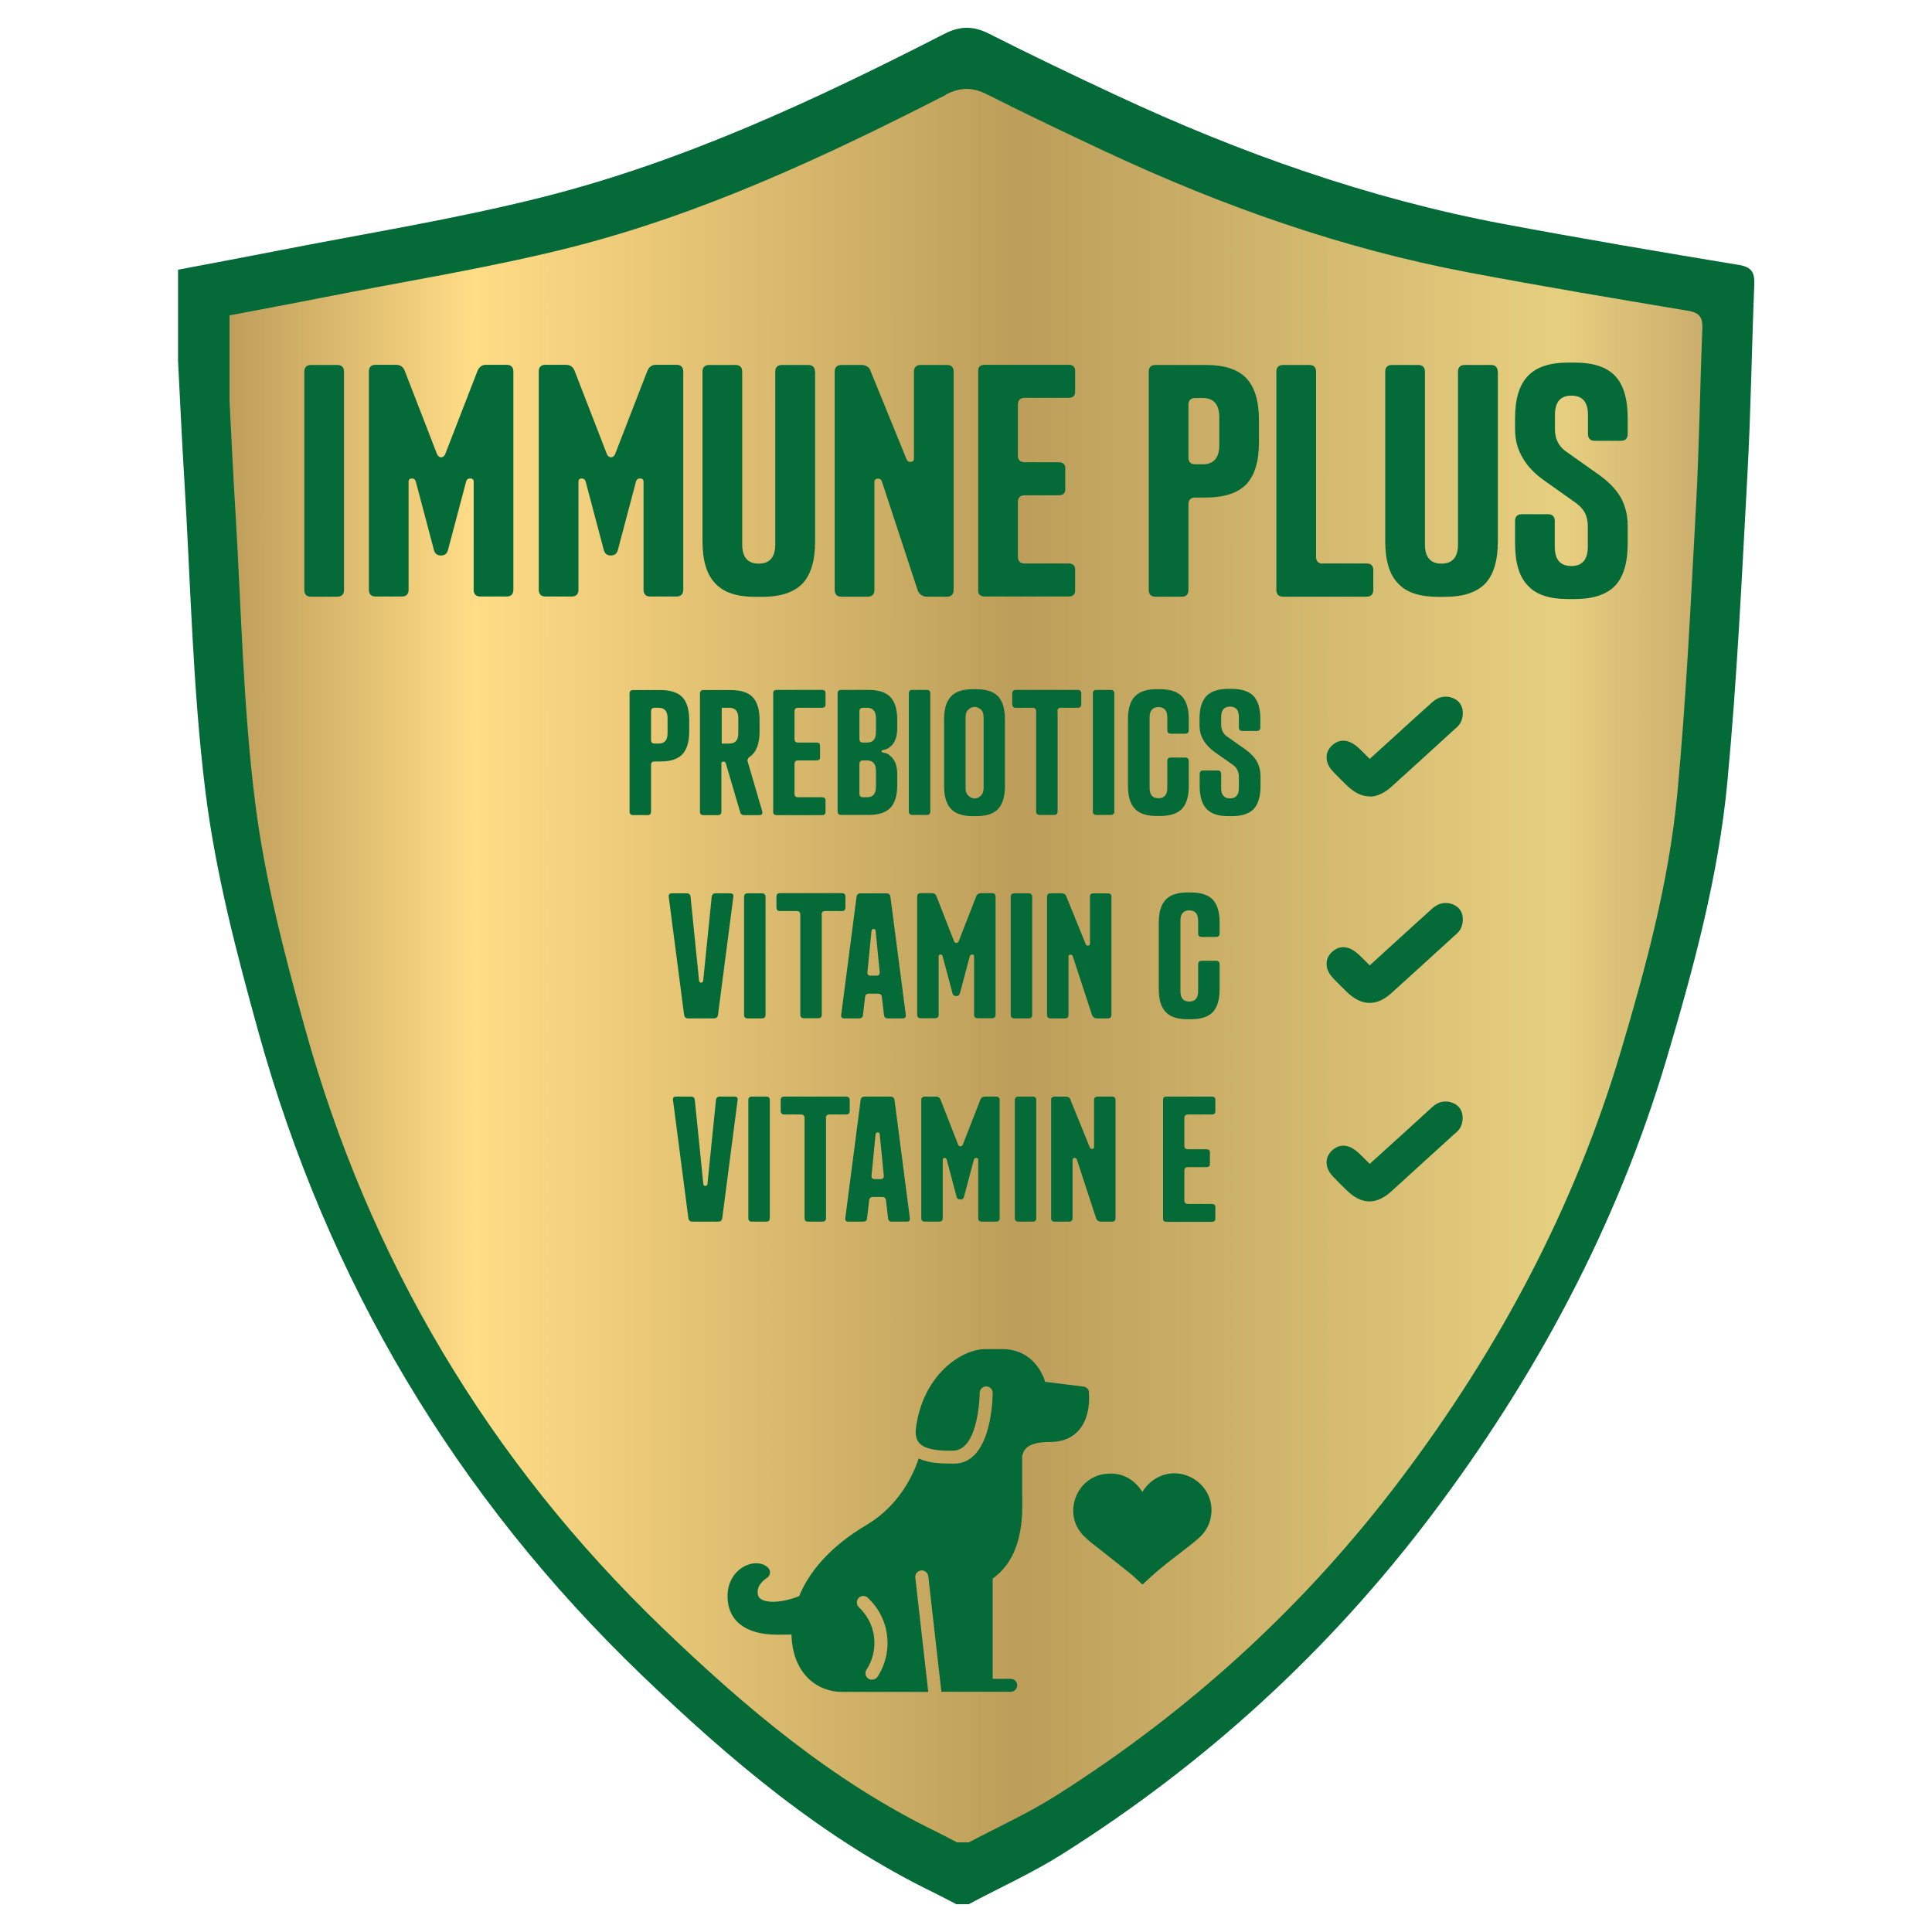 <svg xmlns="http://www.w3.org/2000/svg" xmlns:xlink="http://www.w3.org/1999/xlink" id="Ebene_1" viewBox="0 0 1133.9 1133.9"><defs><style>      .st0 {        fill: url(#Unbenannter_Verlauf_3);      }      .st1 {        fill: none;      }      .st2 {        fill: #046a38;      }      .st3 {        clip-path: url(#clippath);      }    </style><clipPath id="clippath"><path class="st1" d="M555.1,55.7c-71,36.3-143.3,70.1-220.9,89.7-47.8,12-96.7,19.7-145.1,29.3-18.1,3.6-36.2,6.9-54.4,10.4v50.2c1.1,21.2,2.1,42.5,3.4,63.7,3.5,57.5,4.5,115.4,11.7,172.4,5.6,44.3,17,88.2,29,131.4,37.8,136.5,108.1,254.7,210.3,352.9,48.2,46.3,99.5,89.8,160.6,119.4,4,2,8,4.1,12,6.2h6.9c17-9,34.7-17,51-27.3,78.6-49.7,146.3-111.5,202.3-185.7,57.5-76.1,101.9-159.1,129.2-250.7,14.8-49.7,28.4-99.9,33.3-151.6,5.3-56.2,7.9-112.7,11-169.1,1.9-34.5,2.3-69.1,3.7-103.7.3-6.6-1.2-9.6-8.4-10.8-43-7.2-86-14.4-128.8-22.5-74.2-14-144.8-39-213-70.9-23.3-10.9-46.4-21.9-69.4-33.5-4.3-2.2-8.3-3.3-12.2-3.3s-7.9,1.1-12.2,3.3"></path></clipPath><linearGradient id="Unbenannter_Verlauf_3" data-name="Unbenannter Verlauf 3" x1="446" y1="709.8" x2="450.8" y2="709.8" gradientTransform="translate(-99172.1 158472.1) scale(222.5 -222.5)" gradientUnits="userSpaceOnUse"><stop offset="0" stop-color="#9f8045"></stop><stop offset=".2" stop-color="#ffdc86"></stop><stop offset=".5" stop-color="#bc9e5a"></stop><stop offset=".8" stop-color="#e7cf80"></stop><stop offset=".9" stop-color="#c3a467"></stop><stop offset="1" stop-color="#867925"></stop><stop offset="1" stop-color="#867925"></stop></linearGradient></defs><path class="st2" d="M568.7,1117.6h-7.4c-4.3-2.2-8.5-4.5-12.8-6.6-65.4-31.7-120.2-78.2-171.8-127.8-109.4-105.1-184.6-231.6-225.1-377.8-12.8-46.2-25.1-93.2-31-140.6-7.6-61.1-8.7-123-12.5-184.6-1.4-22.7-2.4-45.4-3.6-68.2v-53.7c19.4-3.7,38.8-7.3,58.2-11.1,51.8-10.2,104.1-18.5,155.3-31.4,83.1-20.9,160.4-57.1,236.4-96,9.2-4.7,17-4.6,26.1,0,24.5,12.4,49.3,24.3,74.2,35.9,73,34.1,148.6,60.9,228,75.8,45.9,8.6,91.9,16.4,137.9,24,7.7,1.3,9.2,4.5,9,11.5-1.5,37-2,74-4,111-3.3,60.4-6.1,120.8-11.8,180.9-5.2,55.3-19.8,109.1-35.6,162.3-29.1,98-76.7,186.8-138.2,268.3-60,79.4-132.4,145.6-216.6,198.7-17.4,11-36.3,19.5-54.5,29.2"></path><g class="st3"><rect class="st0" x="57.7" y="-11" width="1068.4" height="1153.9"></rect></g><g><path class="st2" d="M182.5,214.2h15.5c2.5,0,3.9,1.4,3.9,3.9v128.2c0,2.5-1.4,3.9-3.9,3.9h-15.5c-2.5,0-3.9-1.4-3.9-3.9v-128.2c0-2.5,1.4-3.9,3.9-3.9Z"></path><path class="st2" d="M241.9,280.8c-1.4,0-2.1.6-2.1,1.9v63.5c0,2.5-1.4,3.9-3.9,3.9h-15.5c-2.5,0-3.9-1.4-3.9-3.9v-128.2c0-2.5,1.4-3.9,3.9-3.9h12c2.5,0,4.3,1.2,5.2,3.7l19,49c.6,1,1.4,1.6,2.3,1.6s1.7-.6,2.3-1.6l19-49c1-2.5,2.7-3.7,5.2-3.7h12c2.5,0,3.9,1.4,3.9,3.9v128.2c0,2.5-1.4,3.9-3.9,3.9h-15.5c-2.5,0-3.9-1.4-3.9-3.9v-63.5c0-1.4-.8-1.9-2.1-1.9s-1.9.6-2.3,1.7l-10.7,40.4c-.6,2.1-1.9,3.1-4.1,3.1s-3.5-1-4.1-3.1l-10.7-40.4c-.4-1.2-1.2-1.7-2.3-1.7Z"></path><path class="st2" d="M341.6,280.8c-1.4,0-2.1.6-2.1,1.9v63.5c0,2.5-1.4,3.9-3.9,3.9h-15.5c-2.5,0-3.9-1.4-3.9-3.9v-128.2c0-2.5,1.4-3.9,3.9-3.9h12c2.5,0,4.3,1.2,5.2,3.7l19,49c.6,1,1.4,1.6,2.3,1.6s1.7-.6,2.3-1.6l19-49c1-2.5,2.7-3.7,5.2-3.7h12c2.5,0,3.9,1.4,3.9,3.9v128.2c0,2.5-1.4,3.9-3.9,3.9h-15.5c-2.5,0-3.9-1.4-3.9-3.9v-63.5c0-1.4-.8-1.9-2.1-1.9s-1.9.6-2.3,1.7l-10.7,40.4c-.6,2.1-1.9,3.1-4.1,3.1s-3.5-1-4.1-3.1l-10.7-40.4c-.4-1.2-1.2-1.7-2.3-1.7Z"></path><path class="st2" d="M478.4,218.1v99.5c0,11.5-2.5,19.6-7.4,24.9-5.1,5.2-13,7.8-23.7,7.8h-3.9c-10.7,0-18.6-2.5-23.5-7.8-5.1-5.2-7.6-13.4-7.6-24.9v-99.5c0-2.5,1.4-3.9,3.9-3.9h15.5c2.5,0,3.9,1.4,3.9,3.9v101.4c0,7.6,3.3,11.3,9.7,11.3s9.7-3.7,9.7-11.3v-101.4c0-2.5,1.4-3.9,3.9-3.9h15.5c2.5,0,3.9,1.4,3.9,3.9Z"></path><path class="st2" d="M540.7,349.2c-1-.6-1.7-1.6-2.1-2.7l-21-63.9c-.4-1.2-1.2-1.7-2.3-1.7s-2.1.6-2.1,1.9v63.5c0,2.5-1.4,3.9-3.9,3.9h-15.5c-2.5,0-3.9-1.4-3.9-3.9v-128.2c0-2.5,1.4-3.9,3.9-3.9h12c1.2,0,2.3.4,3.3,1,1,.6,1.6,1.6,1.9,2.7l21,51.5c.4,1.2,1.2,1.7,2.3,1.7s2.1-.6,2.1-1.9v-51.1c0-2.5,1.4-3.9,3.9-3.9h15.5c2.5,0,3.9,1.4,3.9,3.9v128.2c0,2.5-1.4,3.9-3.9,3.9h-12c-1.2,0-2.1-.4-3.1-1Z"></path><path class="st2" d="M597.4,237.5v29.9c0,2.5,1.4,3.9,3.9,3.9h20c2.5,0,3.9,1.2,3.9,3.3v12.8c0,2.1-1.4,3.3-3.9,3.3h-20c-2.5,0-3.9,1.4-3.9,3.9v32.2c0,2.5,1.4,3.9,3.9,3.9h25.8c2.5,0,3.9,1.2,3.9,3.3v12.8c0,2.1-1.4,3.3-3.9,3.3h-49.1c-2.5,0-3.9-1.2-3.9-3.3v-129.4c0-2.1,1.4-3.3,3.9-3.3h49.1c2.5,0,3.9,1.2,3.9,3.3v12.8c0,2.1-1.4,3.3-3.9,3.3h-25.8c-2.5,0-3.9,1.4-3.9,3.9Z"></path><path class="st2" d="M697.5,295.8v50.5c0,2.5-1.4,3.9-3.9,3.9h-15.5c-2.5,0-3.9-1.4-3.9-3.9v-128.2c0-2.5,1.4-3.9,3.9-3.9h29.7c10.7,0,18.6,2.5,23.7,7.8,4.9,5.2,7.4,13.4,7.4,24.9v12.4c0,11.5-2.5,19.6-7.4,24.9-5.1,5.2-13,7.8-23.7,7.8h-6.4c-2.5,0-3.9,1.4-3.9,3.9ZM697.5,237.5v31.1c0,2.5,1.4,3.9,3.9,3.9h4.5c6.4,0,9.7-3.7,9.7-11.3v-16.3c0-7.6-3.3-11.3-9.7-11.3h-4.5c-2.5,0-3.9,1.4-3.9,3.9Z"></path><path class="st2" d="M776.3,330.7h25.8c2.5,0,3.9,1.4,3.9,3.9v11.7c0,2.5-1.4,3.9-3.9,3.9h-49.1c-2.5,0-3.9-1.4-3.9-3.9v-128.2c0-2.5,1.4-3.9,3.9-3.9h15.5c2.5,0,3.9,1.4,3.9,3.9v108.8c0,2.5,1.4,3.9,3.9,3.9Z"></path><path class="st2" d="M879.1,218.1v99.5c0,11.5-2.5,19.6-7.4,24.9-5.1,5.2-13,7.8-23.7,7.8h-3.9c-10.7,0-18.6-2.5-23.5-7.8-5.1-5.2-7.6-13.4-7.6-24.9v-99.5c0-2.5,1.4-3.9,3.9-3.9h15.5c2.5,0,3.9,1.4,3.9,3.9v101.4c0,7.6,3.3,11.3,9.7,11.3s9.7-3.7,9.7-11.3v-101.4c0-2.5,1.4-3.9,3.9-3.9h15.5c2.5,0,3.9,1.4,3.9,3.9Z"></path><path class="st2" d="M925.5,295.6l-19.2-13.6c-5.8-4.1-10.1-8.7-12.8-13.6-2.9-4.9-4.3-10.3-4.3-16.5v-6.4c0-11.5,2.5-19.6,7.6-24.9,4.9-5.2,12.8-7.8,23.5-7.8h3.9c10.7,0,18.6,2.5,23.7,7.8,4.9,5.2,7.4,13.4,7.4,24.9v9.3c0,2.5-1.4,3.9-3.9,3.9h-15.5c-2.5,0-3.9-1.4-3.9-3.9v-11.3c0-7.6-3.3-11.3-9.7-11.3s-9.7,3.7-9.7,11.3v8.4c0,5.6,2.1,9.9,6.4,13l19.2,13.6c5.8,4.1,10.1,8.5,13,13.4,2.7,4.9,4.1,10.5,4.1,16.7v10.3c0,11.5-2.5,19.6-7.4,24.9-5.1,5.2-13,7.8-23.7,7.8h-3.9c-10.7,0-18.6-2.5-23.5-7.8-5.1-5.2-7.6-13.4-7.6-24.9v-13.2c0-2.5,1.4-3.9,3.9-3.9h15.5c2.5,0,3.9,1.4,3.9,3.9v15.2c0,7.6,3.3,11.3,9.7,11.3s9.7-3.7,9.7-11.3v-12.2c0-5.6-2.1-9.9-6.4-13Z"></path></g><g><g><g><path class="st2" d="M382.1,449v27.3c0,1.4-.7,2.1-2.1,2.1h-8.4c-1.4,0-2.1-.7-2.1-2.1v-69.2c0-1.4.7-2.1,2.1-2.1h16.1c5.8,0,10.1,1.4,12.8,4.2,2.6,2.8,4,7.2,4,13.4v6.7c0,6.2-1.4,10.6-4,13.4-2.7,2.8-7,4.2-12.8,4.2h-3.5c-1.4,0-2.1.7-2.1,2.1ZM382.1,417.5v16.8c0,1.4.7,2.1,2.1,2.1h2.4c3.5,0,5.2-2,5.2-6.1v-8.8c0-4.1-1.8-6.1-5.2-6.1h-2.4c-1.4,0-2.1.7-2.1,2.1Z"></path><path class="st2" d="M438.9,447.2l8.5,29.1c.1.6.1,1.2-.2,1.5-.3.4-.8.6-1.5.6h-9.1c-1.2,0-2-.7-2.3-2.1l-8.3-28.3c-.2-.7-.6-1-1.4-1s-1.2.3-1.2,1v28.3c0,1.4-.7,2.1-2.1,2.1h-8.4c-1.4,0-2.1-.7-2.1-2.1v-69.2c0-1.4.7-2.1,2.1-2.1h16.1c5.8,0,10.1,1.4,12.8,4.2,2.6,2.8,4,7.2,4,13.4v6.7c0,7.2-1.9,12.2-5.7,14.8-1.2.8-1.6,1.9-1.3,3.1ZM433.3,421.5c0-4.1-1.8-6.1-5.2-6.1h-4.5v21h4.5c3.5,0,5.2-2,5.2-6.1v-8.8Z"></path><path class="st2" d="M466.3,417.5v16.2c0,1.4.7,2.1,2.1,2.1h10.8c1.4,0,2.1.6,2.1,1.8v6.9c0,1.2-.7,1.8-2.1,1.8h-10.8c-1.4,0-2.1.7-2.1,2.1v17.4c0,1.4.7,2.1,2.1,2.1h14c1.4,0,2.1.6,2.1,1.8v6.9c0,1.2-.7,1.8-2.1,1.8h-26.5c-1.4,0-2.1-.6-2.1-1.8v-69.9c0-1.2.7-1.8,2.1-1.8h26.5c1.4,0,2.1.6,2.1,1.8v6.9c0,1.2-.7,1.8-2.1,1.8h-14c-1.4,0-2.1.7-2.1,2.1Z"></path><path class="st2" d="M517.4,441c0,.3.3.6.9.7.8.1,1.8.3,2.7.8.9.5,1.9,1.4,2.7,2.3.8.9,1.6,2.2,2.1,3.8.5,1.6.8,3.6.8,5.8v6.3c0,6.2-1.4,10.6-4,13.4-2.7,2.8-7,4.2-12.8,4.2h-16.1c-1.4,0-2.1-.7-2.1-2.1v-69.2c0-1.4.7-2.1,2.1-2.1h16.1c5.8,0,10.1,1.4,12.8,4.2,2.6,2.8,4,7.2,4,13.4v5c0,2.2-.3,4.1-.8,5.7-.5,1.6-1.3,2.9-2.1,3.9-.8.9-1.8,1.7-2.7,2.2-.9.5-1.9.8-2.7.9-.6.1-.9.4-.9.7ZM506.5,435.8h2.4c3.5,0,5.2-2,5.2-6.1v-8.2c0-4.1-1.8-6.1-5.2-6.1h-2.4c-1.4,0-2.1.7-2.1,2.1v16.2c0,1.4.7,2.1,2.1,2.1ZM506.5,467.9h2.4c3.5,0,5.2-2,5.2-6.1v-9.4c0-4.1-1.8-6.1-5.2-6.1h-2.4c-1.4,0-2.1.7-2.1,2.1v17.4c0,1.4.7,2.1,2.1,2.1Z"></path><path class="st2" d="M535.5,404.9h8.4c1.4,0,2.1.7,2.1,2.1v69.2c0,1.4-.7,2.1-2.1,2.1h-8.4c-1.4,0-2.1-.7-2.1-2.1v-69.2c0-1.4.7-2.1,2.1-2.1Z"></path><path class="st2" d="M558.2,474.8c-2.7-2.8-4.1-7.2-4.1-13.4v-39.3c0-6.2,1.4-10.6,4.1-13.4,2.6-2.8,6.9-4.2,12.7-4.2h2.1c5.8,0,10.1,1.4,12.8,4.2,2.6,2.8,4,7.2,4,13.4v39.3c0,6.2-1.4,10.6-4,13.4-2.7,2.8-7,4.2-12.8,4.2h-2.1c-5.8,0-10.1-1.4-12.7-4.2ZM568.4,467c1,1,2.2,1.6,3.6,1.6s2.5-.5,3.7-1.6c1-1,1.6-2.6,1.6-4.6v-41.3c0-2.1-.5-3.7-1.6-4.7-1.2-.9-2.3-1.5-3.7-1.5s-2.5.5-3.6,1.5c-1.2,1-1.7,2.6-1.7,4.7v41.3c0,2,.5,3.6,1.7,4.6Z"></path><path class="st2" d="M620.7,417.5v58.7c0,1.4-.7,2.1-2.1,2.1h-8.4c-1.4,0-2.1-.7-2.1-2.1v-58.7c0-1.4-.7-2.1-2.1-2.1h-9.8c-1.4,0-2.1-.7-2.1-2.1v-6.3c0-1.4.7-2.1,2.1-2.1h36.3c1.4,0,2.1.7,2.1,2.1v6.3c0,1.4-.7,2.1-2.1,2.1h-9.8c-1.4,0-2.1.7-2.1,2.1Z"></path><path class="st2" d="M643.5,404.9h8.4c1.4,0,2.1.7,2.1,2.1v69.2c0,1.4-.7,2.1-2.1,2.1h-8.4c-1.4,0-2.1-.7-2.1-2.1v-69.2c0-1.4.7-2.1,2.1-2.1Z"></path><path class="st2" d="M697.7,446.6v14.7c0,6.2-1.4,10.6-4,13.4-2.7,2.8-7,4.2-12.8,4.2h-2.1c-5.8,0-10.1-1.4-12.7-4.2-2.7-2.8-4.1-7.2-4.1-13.4v-39.2c0-6.2,1.4-10.6,4.1-13.4,2.6-2.8,6.9-4.2,12.7-4.2h2.1c5.8,0,10.1,1.4,12.8,4.2,2.6,2.8,4,7.2,4,13.4v6.4c0,1.4-.7,2.1-2.1,2.1h-8.4c-1.4,0-2.1-.7-2.1-2.1v-7.4c0-4.1-1.8-6.1-5.2-6.1s-5.2,2-5.2,6.1v41.3c0,4.1,1.8,6.1,5.2,6.1s5.2-2,5.2-6.1v-15.7c0-1.4.7-2.1,2.1-2.1h8.4c1.4,0,2.1.7,2.1,2.1Z"></path><path class="st2" d="M723.6,448.9l-10.4-7.3c-3.1-2.2-5.5-4.7-6.9-7.3-1.6-2.6-2.3-5.6-2.3-8.9v-3.5c0-6.2,1.4-10.6,4.1-13.4,2.6-2.8,6.9-4.2,12.7-4.2h2.1c5.8,0,10.1,1.4,12.8,4.2,2.6,2.8,4,7.2,4,13.4v5c0,1.4-.7,2.1-2.1,2.1h-8.4c-1.4,0-2.1-.7-2.1-2.1v-6.1c0-4.1-1.8-6.1-5.2-6.1s-5.2,2-5.2,6.1v4.5c0,3,1.2,5.4,3.5,7l10.4,7.3c3.1,2.2,5.5,4.6,7,7.2,1.5,2.6,2.2,5.7,2.2,9v5.6c0,6.2-1.4,10.6-4,13.4-2.7,2.8-7,4.2-12.8,4.2h-2.1c-5.8,0-10.1-1.4-12.7-4.2-2.7-2.8-4.1-7.2-4.1-13.4v-7.1c0-1.4.7-2.1,2.1-2.1h8.4c1.4,0,2.1.7,2.1,2.1v8.2c0,4.1,1.8,6.1,5.2,6.1s5.2-2,5.2-6.1v-6.6c0-3-1.2-5.4-3.5-7Z"></path></g><g><path class="st2" d="M419.9,524.3h8.7c1.4,0,2,.7,1.8,2.1l-9,69.2c-.2,1.4-1,2.1-2.4,2.1h-15.1c-1.4,0-2.2-.7-2.4-2.1l-9-69.2c-.2-1.4.4-2.1,1.8-2.1h8.7c1.4,0,2.2.7,2.3,2.1l5,49.3c.1.7.5,1,1.2,1s1-.3,1.2-1l5-49.3c.1-1.4.9-2.1,2.3-2.1Z"></path><path class="st2" d="M438.8,524.3h8.4c1.4,0,2.1.7,2.1,2.1v69.2c0,1.4-.7,2.1-2.1,2.1h-8.4c-1.4,0-2.1-.7-2.1-2.1v-69.2c0-1.4.7-2.1,2.1-2.1Z"></path><path class="st2" d="M482.3,536.8v58.7c0,1.4-.7,2.1-2.1,2.1h-8.4c-1.4,0-2.1-.7-2.1-2.1v-58.7c0-1.4-.7-2.1-2.1-2.1h-9.8c-1.4,0-2.1-.7-2.1-2.1v-6.3c0-1.4.7-2.1,2.1-2.1h36.3c1.4,0,2.1.7,2.1,2.1v6.3c0,1.4-.7,2.1-2.1,2.1h-9.8c-1.4,0-2.1.7-2.1,2.1Z"></path><path class="st2" d="M515.5,583.2h-5.5c-1.4,0-2.2.7-2.3,2.1l-1.2,10.3c-.1,1.4-.9,2.1-2.3,2.1h-8.7c-1.4,0-2-.7-1.8-2.1l9-69.2c.2-1.4,1-2.1,2.4-2.1h15.1c1.4,0,2.2.7,2.4,2.1l9,69.2c.2,1.4-.4,2.1-1.8,2.1h-8.7c-1.4,0-2.2-.7-2.3-2.1l-1.2-10.3c-.1-1.4-.9-2.1-2.3-2.1ZM512.7,545.2c-.6,0-1,.3-1.2,1l-2.4,24.3c-.1,1.4.5,2.1,1.9,2.1h3.4c1.4,0,2-.7,1.9-2.1l-2.4-24.3c-.1-.7-.5-1-1.2-1Z"></path><path class="st2" d="M552.1,560.2c-.7,0-1.2.3-1.2,1v34.3c0,1.4-.7,2.1-2.1,2.1h-8.4c-1.4,0-2.1-.7-2.1-2.1v-69.2c0-1.4.7-2.1,2.1-2.1h6.5c1.4,0,2.3.6,2.8,2l10.3,26.4c.3.5.7.8,1.3.8s.9-.3,1.3-.8l10.3-26.4c.5-1.4,1.5-2,2.8-2h6.5c1.4,0,2.1.7,2.1,2.1v69.2c0,1.4-.7,2.1-2.1,2.1h-8.4c-1.4,0-2.1-.7-2.1-2.1v-34.3c0-.7-.4-1-1.2-1s-1,.3-1.3.9l-5.8,21.8c-.3,1.2-1,1.7-2.2,1.7s-1.9-.5-2.2-1.7l-5.8-21.8c-.2-.6-.6-.9-1.3-.9Z"></path><path class="st2" d="M595.3,524.3h8.4c1.4,0,2.1.7,2.1,2.1v69.2c0,1.4-.7,2.1-2.1,2.1h-8.4c-1.4,0-2.1-.7-2.1-2.1v-69.2c0-1.4.7-2.1,2.1-2.1Z"></path><path class="st2" d="M642.1,597.2c-.5-.3-.9-.8-1.2-1.5l-11.3-34.5c-.2-.6-.6-.9-1.3-.9s-1.2.3-1.2,1v34.3c0,1.4-.7,2.1-2.1,2.1h-8.4c-1.4,0-2.1-.7-2.1-2.1v-69.2c0-1.4.7-2.1,2.1-2.1h6.5c.6,0,1.3.2,1.8.5.5.3.8.8,1,1.5l11.3,27.8c.2.6.6.9,1.3.9s1.2-.3,1.2-1v-27.6c0-1.4.7-2.1,2.1-2.1h8.4c1.4,0,2.1.7,2.1,2.1v69.2c0,1.4-.7,2.1-2.1,2.1h-6.5c-.6,0-1.2-.2-1.7-.5Z"></path><path class="st2" d="M715.8,565.9v14.7c0,6.2-1.4,10.6-4,13.4-2.7,2.8-7,4.2-12.8,4.2h-2.1c-5.8,0-10.1-1.4-12.7-4.2-2.7-2.8-4.1-7.2-4.1-13.4v-39.2c0-6.2,1.4-10.6,4.1-13.4,2.6-2.8,6.9-4.2,12.7-4.2h2.1c5.8,0,10.1,1.4,12.8,4.2,2.6,2.8,4,7.2,4,13.4v6.4c0,1.4-.7,2.1-2.1,2.1h-8.4c-1.4,0-2.1-.7-2.1-2.1v-7.4c0-4.1-1.8-6.1-5.2-6.1s-5.2,2-5.2,6.1v41.3c0,4.1,1.8,6.1,5.2,6.1s5.2-2,5.2-6.1v-15.7c0-1.4.7-2.1,2.1-2.1h8.4c1.4,0,2.1.7,2.1,2.1Z"></path></g><g><path class="st2" d="M422.4,643.6h8.7c1.4,0,2,.7,1.8,2.1l-9,69.2c-.2,1.4-1,2.1-2.4,2.1h-15.1c-1.4,0-2.2-.7-2.4-2.1l-9-69.2c-.2-1.4.4-2.1,1.8-2.1h8.7c1.4,0,2.2.7,2.3,2.1l5,49.3c.1.7.5,1,1.2,1s1-.3,1.2-1l5-49.3c.1-1.4.9-2.1,2.3-2.1Z"></path><path class="st2" d="M441.3,643.6h8.4c1.4,0,2.1.7,2.1,2.1v69.2c0,1.4-.7,2.1-2.1,2.1h-8.4c-1.4,0-2.1-.7-2.1-2.1v-69.2c0-1.4.7-2.1,2.1-2.1Z"></path><path class="st2" d="M484.8,656.2v58.7c0,1.4-.7,2.1-2.1,2.1h-8.4c-1.4,0-2.1-.7-2.1-2.1v-58.7c0-1.4-.7-2.1-2.1-2.1h-9.8c-1.4,0-2.1-.7-2.1-2.1v-6.3c0-1.4.7-2.1,2.1-2.1h36.3c1.4,0,2.1.7,2.1,2.1v6.3c0,1.4-.7,2.1-2.1,2.1h-9.8c-1.4,0-2.1.7-2.1,2.1Z"></path><path class="st2" d="M517.9,702.5h-5.5c-1.4,0-2.2.7-2.3,2.1l-1.2,10.3c-.1,1.4-.9,2.1-2.3,2.1h-8.7c-1.4,0-2-.7-1.8-2.1l9-69.2c.2-1.4,1-2.1,2.4-2.1h15.1c1.4,0,2.2.7,2.4,2.1l9,69.2c.2,1.4-.4,2.1-1.8,2.1h-8.7c-1.4,0-2.2-.7-2.3-2.1l-1.2-10.3c-.1-1.4-.9-2.1-2.3-2.1ZM515.1,664.6c-.6,0-1,.3-1.2,1l-2.4,24.3c-.1,1.4.5,2.1,1.9,2.1h3.4c1.4,0,2-.7,1.9-2.1l-2.4-24.3c-.1-.7-.5-1-1.2-1Z"></path><path class="st2" d="M554.5,679.6c-.7,0-1.2.3-1.2,1v34.3c0,1.4-.7,2.1-2.1,2.1h-8.4c-1.4,0-2.1-.7-2.1-2.1v-69.2c0-1.4.7-2.1,2.1-2.1h6.5c1.4,0,2.3.6,2.8,2l10.3,26.4c.3.5.7.8,1.3.8s.9-.3,1.3-.8l10.3-26.4c.5-1.4,1.5-2,2.8-2h6.5c1.4,0,2.1.7,2.1,2.1v69.2c0,1.4-.7,2.1-2.1,2.1h-8.4c-1.4,0-2.1-.7-2.1-2.1v-34.3c0-.7-.4-1-1.2-1s-1,.3-1.3.9l-5.8,21.8c-.3,1.2-1,1.7-2.2,1.7s-1.9-.5-2.2-1.7l-5.8-21.8c-.2-.6-.6-.9-1.3-.9Z"></path><path class="st2" d="M597.7,643.6h8.4c1.4,0,2.1.7,2.1,2.1v69.2c0,1.4-.7,2.1-2.1,2.1h-8.4c-1.4,0-2.1-.7-2.1-2.1v-69.2c0-1.4.7-2.1,2.1-2.1Z"></path><path class="st2" d="M644.5,716.5c-.5-.3-.9-.8-1.2-1.5l-11.3-34.5c-.2-.6-.6-.9-1.3-.9s-1.2.3-1.2,1v34.3c0,1.4-.7,2.1-2.1,2.1h-8.4c-1.4,0-2.1-.7-2.1-2.1v-69.2c0-1.4.7-2.1,2.1-2.1h6.5c.6,0,1.3.2,1.8.5s.8.8,1,1.5l11.3,27.8c.2.6.6.9,1.3.9s1.2-.3,1.2-1v-27.6c0-1.4.7-2.1,2.1-2.1h8.4c1.4,0,2.1.7,2.1,2.1v69.2c0,1.4-.7,2.1-2.1,2.1h-6.5c-.6,0-1.2-.2-1.7-.5Z"></path><path class="st2" d="M695.1,656.2v16.2c0,1.4.7,2.1,2.1,2.1h10.8c1.4,0,2.1.6,2.1,1.8v6.9c0,1.2-.7,1.8-2.1,1.8h-10.8c-1.4,0-2.1.7-2.1,2.1v17.4c0,1.4.7,2.1,2.1,2.1h14c1.4,0,2.1.6,2.1,1.8v6.9c0,1.2-.7,1.8-2.1,1.8h-26.5c-1.4,0-2.1-.6-2.1-1.8v-69.9c0-1.2.7-1.8,2.1-1.8h26.5c1.4,0,2.1.6,2.1,1.8v6.9c0,1.2-.7,1.8-2.1,1.8h-14c-1.4,0-2.1.7-2.1,2.1Z"></path></g></g><g><path class="st2" d="M803.7,467.4c-4.4,0-8.7-2.1-13.1-6.3-2.7-2.6-5.3-5.2-7.8-7.8-1.9-2-4.4-5-4.2-9.1,0-1.8.7-4.5,3.3-6.8,2.6-2.4,8.2-5.3,15.6,1.7,1.2,1.1,2.4,2.3,3.6,3.5.9.9,1.9,1.9,2.8,2.8,0,0,0,0,.1-.1l16.2-14.7c6.3-5.8,12.6-11.5,19-17.2l.3-.3c1.4-1.3,3.4-3.1,6.3-3.9,3.3-.9,8.2,0,10.8,3.3,2.5,3.1,2.2,7.5,1.2,10.3-.9,2.5-2.7,4-3.8,5l-.5.4c-12.2,11.2-24.5,22.3-36.7,33.4-4.4,4-8.6,5.9-12.9,5.9ZM849.7,421.8h0Z"></path><path class="st2" d="M803.7,705.1c-4.4,0-8.7-2.1-13.1-6.3-2.7-2.6-5.3-5.2-7.8-7.8-1.9-2-4.4-5-4.2-9.1,0-1.8.7-4.4,3.3-6.8,2.6-2.4,8.2-5.3,15.6,1.7,1.2,1.1,2.4,2.3,3.6,3.5.9.9,1.9,1.9,2.8,2.8,0,0,0,0,.1-.1l16-14.5c6.4-5.8,12.8-11.6,19.2-17.5l.3-.3c1.4-1.3,3.4-3.1,6.2-3.9,3.3-.9,8.2,0,10.8,3.3,2.5,3.1,2.2,7.5,1.2,10.3-.9,2.5-2.7,4-3.9,5l-.5.4c-12.2,11.1-24.5,22.3-36.7,33.4-4.4,4-8.6,5.9-12.9,5.9Z"></path><path class="st2" d="M803.7,588.6c-4.4,0-8.7-2.1-13.1-6.3-2.7-2.6-5.3-5.2-7.8-7.8-1.9-2-4.4-5-4.2-9.1,0-1.8.7-4.5,3.3-6.8,2.6-2.4,8.2-5.3,15.6,1.7,1.2,1.1,2.4,2.3,3.6,3.5.9.9,1.9,1.9,2.8,2.8,0,0,0,0,.1-.1l15.8-14.4c6.5-5.9,12.9-11.8,19.4-17.6l.3-.3c1.4-1.3,3.4-3.1,6.3-3.9,3.3-.9,8.2,0,10.8,3.3,2.5,3.1,2.2,7.5,1.2,10.3-.9,2.5-2.7,4-3.8,5l-.5.4c-12.2,11.2-24.5,22.3-36.7,33.4-4.4,4-8.6,5.9-12.9,5.9ZM849.7,543h0Z"></path></g></g><g><path class="st2" d="M515,984.1c-.7,1.1-1.9,1.7-3.2,1.7s-1.4-.2-2.1-.6c-1.8-1.1-2.3-3.5-1.1-5.3,3.7-5.7,5.2-12.5,4.4-19.1-.8-6.7-4-12.9-8.9-17.5-1.5-1.4-1.6-3.8-.2-5.4,1.4-1.6,3.9-1.6,5.4-.2,6.2,5.8,10.3,13.6,11.3,22.1,1.1,8.4-.9,17.1-5.5,24.2M639.2,817.1c-.2-1.7-1.6-3.1-3.3-3.3l-22.5-2.8c-2.4-7.9-9.7-19.2-25.1-19.2h-10c-14.9,0-37.3,16.4-40.8,47.1,0,0,0,0,0,.1-.3,3.5.4,6.1,2.1,8,4.1,4.4,13.7,4.5,19.6,4.4,15.4,0,15.8-33.5,15.8-33.9,0-2.1,1.7-3.8,3.8-3.8s3.8,1.7,3.8,3.8-.3,41.5-22.6,41.5h-1.1c-6.1,0-13.7-.2-19.7-3-3.1,9.2-11.1,27.1-29.8,38.5-23.9,14-35.1,29.5-40.4,42.3-10.7,4.2-19.4,4-22.7,1.5-.9-.7-2-2.1-1.5-5.4.5-3.2,4-6,5.3-6.8,1-.6,1.7-1.7,1.8-2.9.1-1.2-.3-2.4-1.2-3.2-3.1-2.9-8.1-3.3-12.8-1.2-5.3,2.3-10.9,8.3-10.9,18,0,14.4,10.6,22.6,29,22.6s5.9-.3,8.5-.7c.4,23.6,15.1,34.3,29.8,34.3h50.5l-7.6-67.1c-.2-2.1,1.3-4,3.4-4.2,1.9-.2,4,1.3,4.2,3.3l7.7,67.9h40.7c2.1,0,3.8-1.7,3.8-3.8s-1.7-3.8-3.8-3.8h-10.6v-58.8c13.2-9.5,16.6-24.7,17.3-38.4,0-.1,0-.2,0-.3v-1.2c.1-3.4.1-6.7,0-9.7v-22.4c.5-1.7,1.1-3.3,2.3-4.5,2.5-2.5,7.2-3.7,14.2-3.7s12.7-2.3,16.7-6.8c7.6-8.6,6-22,5.9-22.6"></path><path class="st2" d="M670.4,875.7c2.5-4.1,5.8-7.1,10.1-9.1,14.6-6.6,31.4,4.9,30.5,20.9-.4,6.5-3.2,11.7-8.1,15.8-4.6,3.9-9.4,7.5-14.2,11.2-6,4.6-11.8,9.4-17.3,14.7-.3.3-.6.5-.9.8-2.5-2.3-4.8-4.6-7.4-6.7-6.7-5.4-13.5-10.7-20.2-16-3-2.3-6-4.7-8.4-7.6-10.1-12.5-2.7-31.9,13.2-34.5,9.4-1.5,16.9,1.9,22.3,9.7.2.2.3.5.5.8"></path></g></svg>